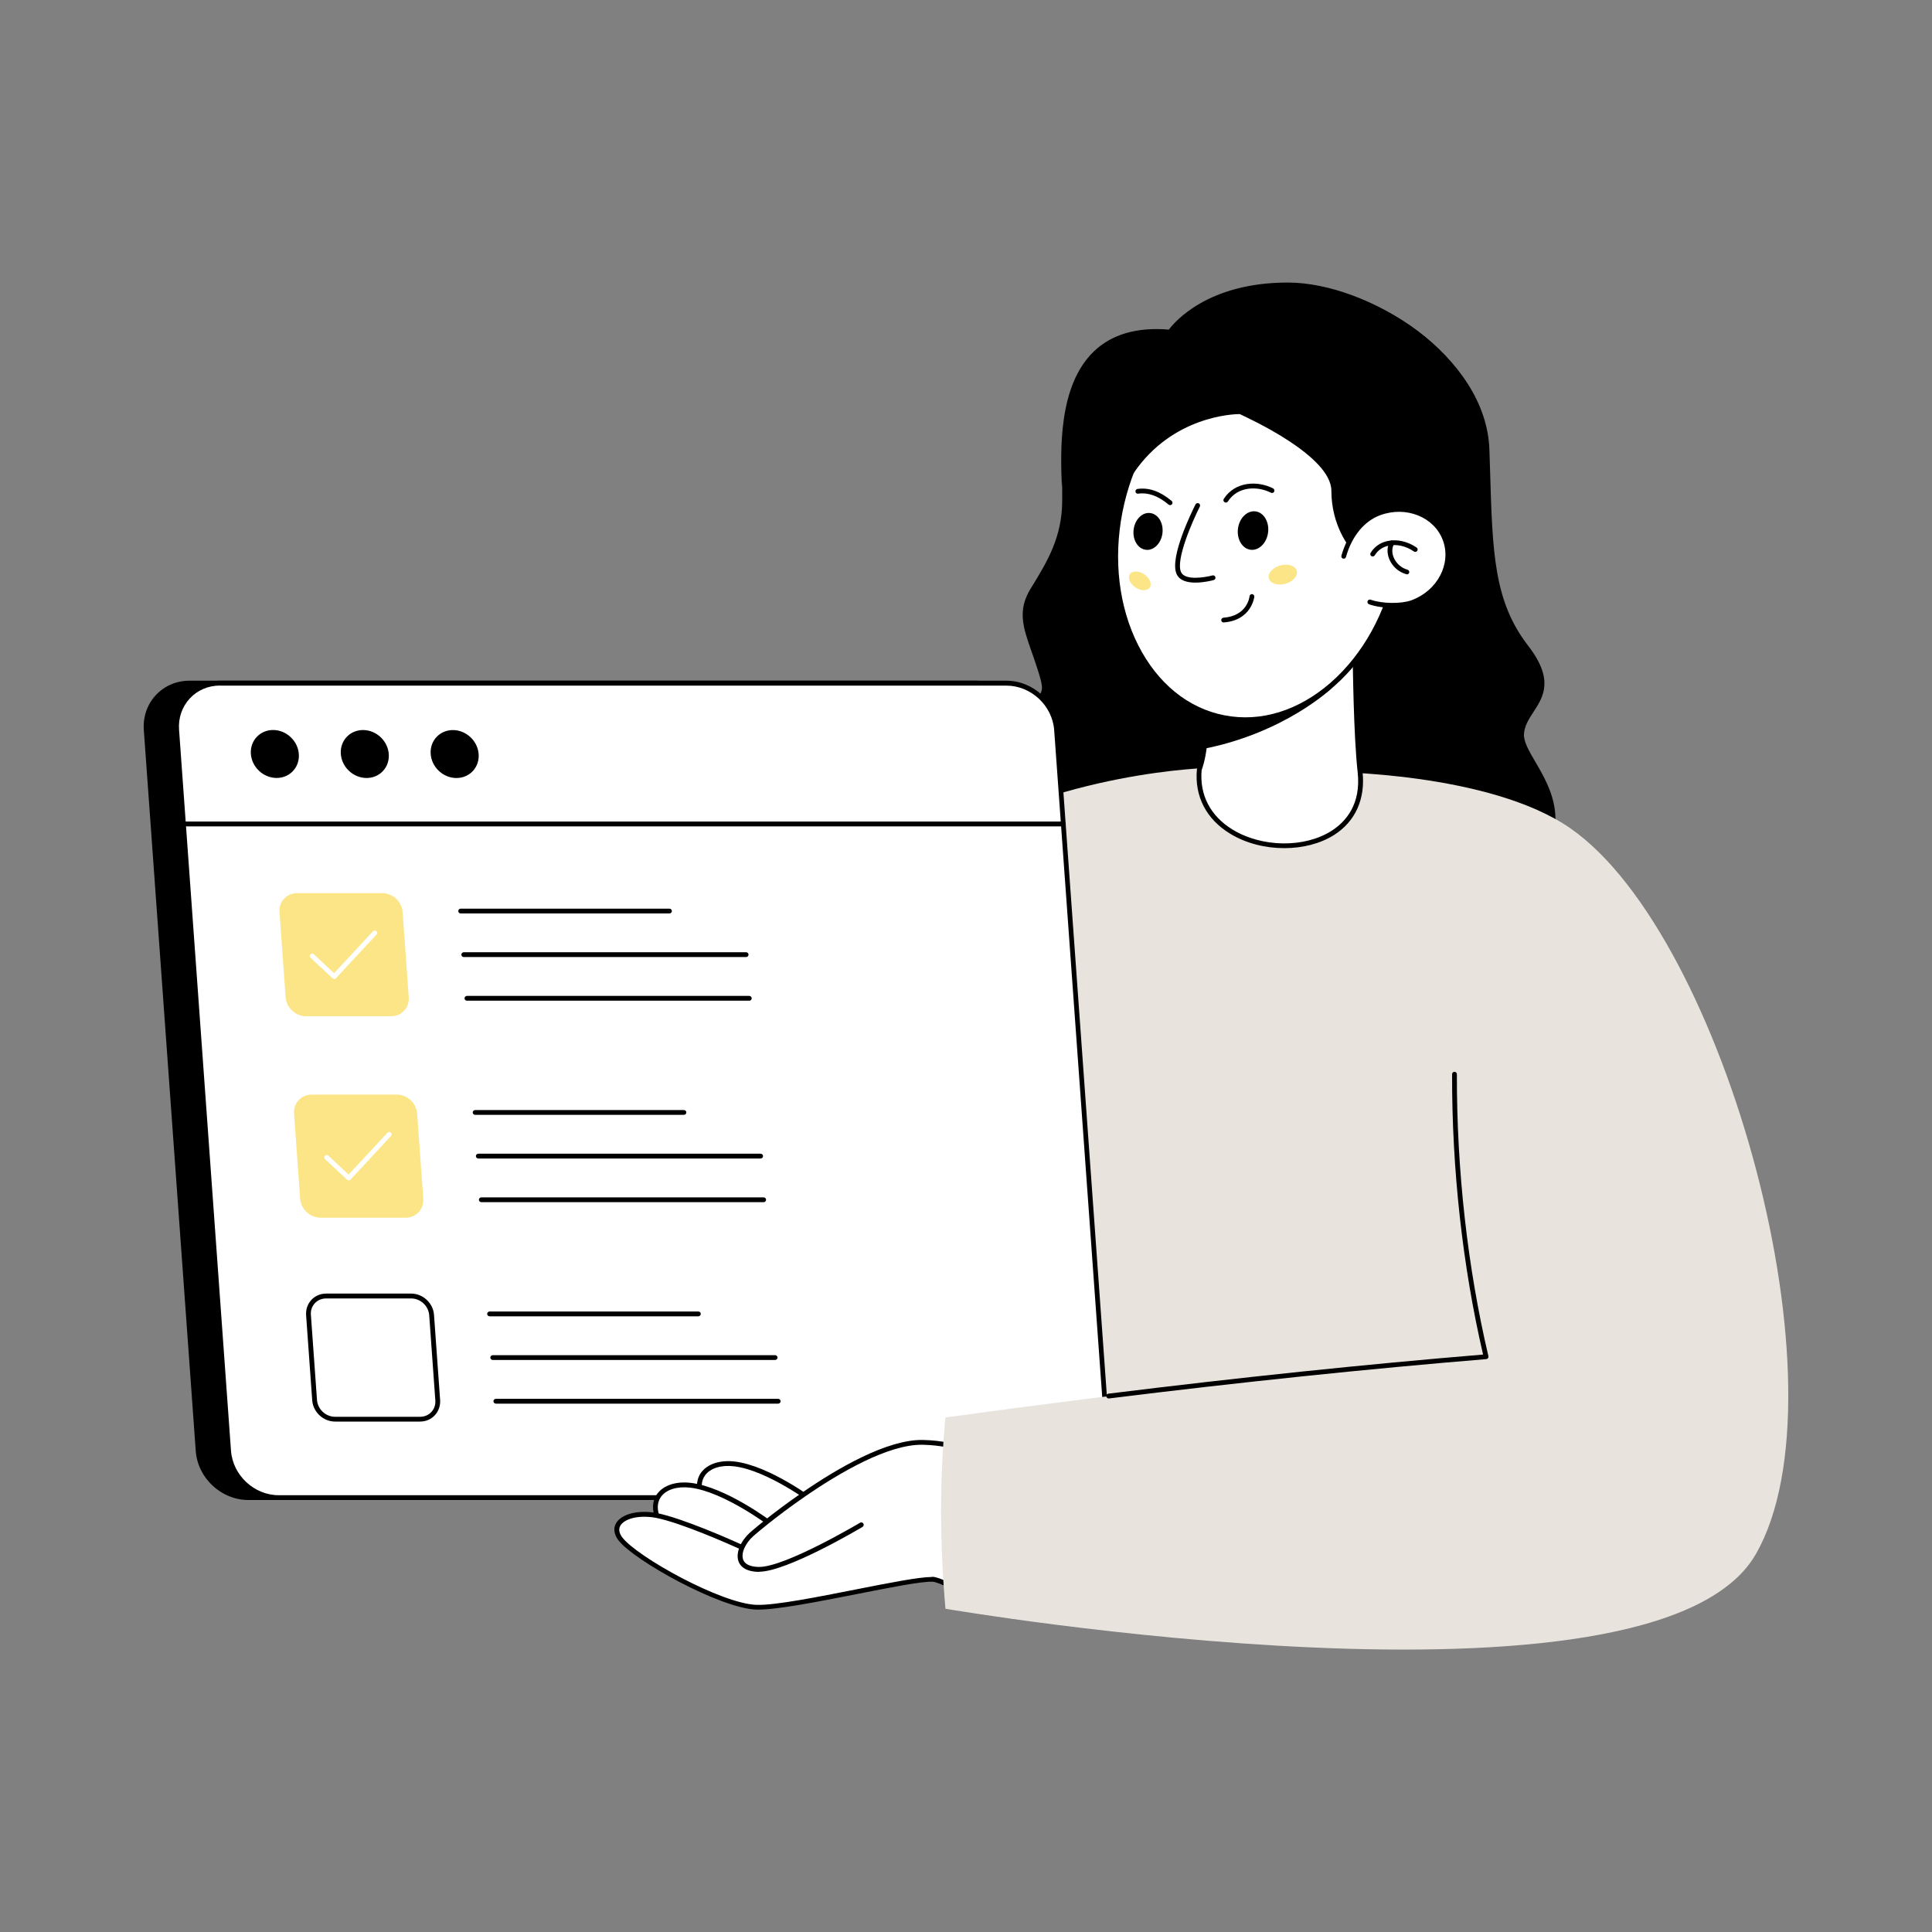 <svg xmlns="http://www.w3.org/2000/svg" id="Calque_1" viewBox="0 0 2500 2500"><rect x="0" y="0" width="2500" height="2500" fill="#808080" stroke="none"/><defs><style>      .st0 {        fill: #e9e3de;      }      .st1 {        fill: #fff;      }      .st2 {        fill: #fbe586;      }    </style></defs><path d="M1978.9,1136.5c-75.5,95.3-609.8-82.1-609.8-82.1,0,0-78.1-45.3-50.7-106.1,27.3-60.8,41.8-37.3,27.3-82.9-14.4-45.6-29.7-69.1-9.1-102.6,20.5-33.5,41-66.2,41-115.6s-24.4-231.9,136.5-217.4c0,0,40.8-61.1,152.4-61.1s253.8,90.2,257.8,213.6c4,123.4,2,192,50.6,255,48.6,63-3.9,76.9-5.9,112.7-2,35.7,85.4,91.3,9.9,186.6Z"></path><path d="M1877.8,1167.7c-174.7,0-492.6-104.7-509.7-110.4-.2,0-.4-.1-.6-.3-.8-.5-80.2-47.5-52-110.1,11-24.4,19.9-35.4,25.8-42.7,8.4-10.4,9.7-11.9,1.4-37.9-2.6-8.1-5.1-15.4-7.6-22.4-11.4-32.5-18.9-53.9-1.2-82.7l1.1-1.7c20.3-33.2,39.5-64.5,39.5-112.3s-.2-10.9-.5-17.9c-1.7-45.6-5-130.4,41.8-174.9,23-21.9,55.5-31.3,96.7-27.9,7.3-9.8,50.4-60.9,153.9-60.9s257,94.6,260.9,216.6c.3,9.8.6,19.2.9,28.4,3.1,104.5,4.9,167.6,49.1,224.8,34.1,44.1,19.8,66.2,7.1,85.7-6.1,9.3-11.8,18.2-12.4,29-.5,9.6,6.5,21.6,14.6,35.5,20.7,35.4,49.2,84-5.4,152.9-16.7,21-54.5,29.3-103.5,29.3ZM1370.4,1051.5c15.6,5.1,533.5,174.6,606,83l2.4,1.9-2.4-1.9c51.9-65.6,24.7-112,4.9-145.9-8.7-14.8-16.1-27.5-15.5-39,.7-12.5,7.2-22.5,13.4-32.1,12.6-19.5,24.6-37.9-6.8-78.5-45.4-58.8-47.3-122.6-50.4-228.4-.3-9.1-.5-18.6-.9-28.4-3.8-118.6-140.1-210.6-254.7-210.6s-149.4,59.1-149.8,59.7c-.6,1-1.8,1.5-2.9,1.4-40.2-3.6-71.7,5.2-93.7,26.1-44.8,42.5-41.6,125.5-39.9,170.1.3,7.1.5,13.3.5,18.2,0,49.5-20.6,83.1-40.4,115.5l-1.1,1.7c-16.1,26.3-9.4,45.5,1.8,77.4,2.5,7.1,5,14.4,7.6,22.6,8.9,28.2,7.2,31.7-2.5,43.7-5.7,7.1-14.3,17.7-25,41.3-25.1,55.8,44.3,99,49.2,102Z"></path><polygon class="st0" points="2018.8 1827.9 1269.7 1885.1 1269.7 1310.2 1602.4 1066.6 1702.7 1066.6 1929.9 1340.6 2018.8 1827.9"></polygon><path class="st0" d="M1634,1128.5l-282.1,159.2s-302.7-90.7-142.6-190.2c160.1-99.6,355.8-103.9,355.8-103.9l69,135Z"></path><path d="M1327.8,944.5l67.2,932.9c2.4,33.4-22.7,60.6-56.2,60.6H321.3c-33.4,0-62.5-27.1-64.9-60.5l-67.2-932.9c-2.4-33.4,22.7-60.5,56.2-60.5h1017.5c33.4,0,62.5,27.1,64.9,60.5Z"></path><path d="M1338.9,1941H321.3c-35,0-65.5-28.4-68-63.4l-67.2-932.9c-1.2-17.1,4.3-33.1,15.5-45.2,11.2-12,26.7-18.7,43.7-18.7h1017.5c35,0,65.5,28.4,68,63.4l67.2,932.8c1.2,17.1-4.3,33.1-15.5,45.2-11.2,12-26.7,18.7-43.7,18.7ZM245.4,887.1c-15.3,0-29.2,5.9-39.2,16.7-10,10.8-15,25.2-13.9,40.5l67.2,932.9c2.3,31.8,30,57.6,61.8,57.6h1017.5c15.2,0,29.2-5.9,39.2-16.7,10.1-10.8,15-25.2,13.9-40.5l-67.2-932.8c-2.3-31.8-30-57.6-61.8-57.6H245.4Z"></path><path class="st1" d="M1367.2,944.5l67.2,932.9c2.4,33.4-22.7,60.6-56.2,60.6H360.7c-33.4,0-62.5-27.1-64.9-60.5l-67.2-932.9c-2.4-33.4,22.7-60.5,56.2-60.5h1017.5c33.4,0,62.5,27.1,64.9,60.5Z"></path><path d="M1378.3,1941H360.7c-35,0-65.5-28.4-68-63.4l-67.2-932.9c-1.2-17.1,4.3-33.1,15.5-45.2,11.2-12,26.7-18.7,43.7-18.7h1017.5c35,0,65.5,28.4,68,63.4h0l67.2,932.8c1.2,17.1-4.3,33.1-15.5,45.2-11.2,12-26.7,18.7-43.7,18.7ZM284.8,887.1c-15.3,0-29.2,5.9-39.2,16.7-10,10.8-15,25.2-13.9,40.5l67.2,932.9c2.3,31.8,30,57.6,61.8,57.6h1017.5c15.3,0,29.2-5.9,39.2-16.7,10.1-10.8,15-25.2,13.9-40.5l-67.2-932.8c-2.3-31.8-30-57.6-61.8-57.6H284.8Z"></path><path class="st1" d="M558.5,1701.7l7.9,110.1c1,13.6-9.3,24.6-22.8,24.6h-110.1c-13.6,0-25.4-11-26.4-24.6l-7.9-110.1c-1-13.6,9.3-24.6,22.8-24.6h110.1c13.6,0,25.4,11,26.4,24.6Z"></path><path d="M543.6,1839.5h-110.1c-15.2,0-28.4-12.3-29.5-27.5l-7.9-110.1c-.5-7.5,1.9-14.5,6.8-19.8,4.9-5.3,11.7-8.2,19.1-8.2h110.1c15.2,0,28.4,12.3,29.5,27.5l7.9,110.1c.5,7.5-1.9,14.5-6.8,19.8-4.9,5.3-11.7,8.2-19.1,8.2ZM422,1680.2c-5.7,0-10.9,2.2-14.6,6.2-3.7,4-5.6,9.4-5.1,15.1l7.9,110.1c.9,12,11.3,21.7,23.3,21.7h110.1c5.7,0,10.9-2.2,14.6-6.2,3.7-4,5.6-9.4,5.1-15.1l-7.9-110.1c-.9-12-11.3-21.7-23.3-21.7h-110.1Z"></path><path d="M1007.1,1816.3h-365.5c-1.7,0-3.1-1.4-3.1-3.1s1.4-3.1,3.1-3.1h365.4c1.7,0,3.1,1.4,3.1,3.1s-1.4,3.1-3.1,3.1Z"></path><path d="M1003,1759.8h-365.4c-1.7,0-3.1-1.4-3.1-3.1s1.4-3.1,3.1-3.1h365.4c1.7,0,3.1,1.4,3.1,3.1s-1.4,3.1-3.1,3.1Z"></path><path d="M903.7,1703.3h-270.2c-1.7,0-3.1-1.4-3.1-3.1s1.4-3.1,3.1-3.1h270.2c1.7,0,3.1,1.4,3.1,3.1s-1.4,3.1-3.1,3.1Z"></path><g><path class="st2" d="M539.8,1441l7.9,110.1c1,13.6-9.3,24.6-22.8,24.6h-110.1c-13.6,0-25.4-11-26.4-24.6l-7.9-110.1c-1-13.6,9.3-24.6,22.8-24.6h110.1c13.6,0,25.4,11,26.4,24.6Z"></path><path class="st1" d="M451.2,1527.3c-.8,0-1.5-.3-2.1-.8l-28.5-26.6c-1.3-1.2-1.3-3.1-.1-4.4,1.2-1.3,3.1-1.3,4.4-.1l26.2,24.5,50.3-54.2c1.2-1.3,3.1-1.3,4.4-.2,1.3,1.2,1.3,3.1.2,4.4l-52.4,56.5c-.6.6-1.3,1-2.2,1h-.1Z"></path><g><path d="M988.3,1555.6h-365.5c-1.7,0-3.1-1.4-3.1-3.1s1.4-3.1,3.1-3.1h365.4c1.7,0,3.1,1.4,3.1,3.1,0,1.7-1.4,3.1-3.1,3.1Z"></path><path d="M984.3,1499.1h-365.4c-1.7,0-3.1-1.4-3.1-3.1s1.4-3.1,3.1-3.1h365.4c1.7,0,3.1,1.4,3.1,3.1s-1.4,3.1-3.1,3.1Z"></path><path d="M885,1442.6h-270.2c-1.7,0-3.1-1.4-3.1-3.1s1.4-3.1,3.1-3.1h270.2c1.7,0,3.1,1.4,3.1,3.1s-1.4,3.1-3.1,3.1Z"></path></g></g><g><path class="st2" d="M521,1180.3l7.9,110.1c1,13.6-9.3,24.6-22.8,24.6h-110.1c-13.6,0-25.4-11-26.4-24.6l-7.9-110.1c-1-13.6,9.3-24.6,22.8-24.6h110.1c13.6,0,25.4,11,26.4,24.6Z"></path><path class="st1" d="M432.4,1266.7c-.8,0-1.5-.3-2.1-.8l-28.5-26.6c-1.3-1.2-1.3-3.1-.1-4.4,1.2-1.3,3.1-1.3,4.4-.1l26.2,24.5,50.3-54.2c1.2-1.3,3.1-1.3,4.4-.2,1.3,1.2,1.3,3.1.2,4.4l-52.4,56.5c-.6.6-1.3,1-2.2,1h-.1Z"></path><g><path d="M969.6,1294.9h-365.4c-1.7,0-3.1-1.4-3.1-3.1s1.4-3.1,3.1-3.1h365.4c1.7,0,3.1,1.4,3.1,3.1,0,1.7-1.4,3.1-3.1,3.1Z"></path><path d="M965.5,1238.4h-365.4c-1.7,0-3.1-1.4-3.1-3.1s1.4-3.1,3.1-3.1h365.4c1.7,0,3.1,1.4,3.1,3.1s-1.4,3.1-3.1,3.1Z"></path><path d="M866.3,1182h-270.2c-1.7,0-3.1-1.4-3.1-3.1s1.4-3.1,3.1-3.1h270.2c1.7,0,3.1,1.4,3.1,3.1s-1.4,3.1-3.1,3.1Z"></path></g></g><path d="M1376,1069.3H237.4c-1.7,0-3.1-1.4-3.1-3.1s1.4-3.1,3.1-3.1h1138.6c1.7,0,3.1,1.4,3.1,3.1s-1.4,3.1-3.1,3.1Z"></path><g><ellipse cx="355.9" cy="975.1" rx="29.9" ry="32.2" transform="translate(-593 554.3) rotate(-46)"></ellipse><ellipse cx="472.2" cy="975.1" rx="29.9" ry="32.2" transform="translate(-557.4 638) rotate(-46)"></ellipse><ellipse cx="588.5" cy="975.1" rx="29.9" ry="32.2" transform="translate(-521.9 721.7) rotate(-46)"></ellipse></g><g><path class="st1" d="M1055,1944.9s-59.4-45.4-104.7-50.7c-32-3.7-54.7,14.9-41.4,44.9,13.3,30,89.3,51.2,89.3,51.2"></path><path d="M998.2,1993.4c-.3,0-.6,0-.8-.1-3.2-.9-77.7-21.9-91.4-52.9-5.9-13.4-5.4-25.9,1.4-35.1,8.2-11,24.3-16.3,43.2-14.1,45.6,5.4,103.8,49.4,106.3,51.3,1.4,1,1.6,3,.6,4.4s-3,1.6-4.4.6c-.6-.4-59.3-44.9-103.2-50.1-16.7-2-30.7,2.4-37.5,11.6-5.5,7.5-5.8,17.5-.7,28.9,12.5,28.3,86.6,49.2,87.3,49.4,1.7.5,2.6,2.2,2.2,3.8-.4,1.4-1.6,2.3-3,2.3Z"></path><path class="st1" d="M998.2,1972.6s-59.4-45.4-104.7-50.7c-32-3.7-54.7,14.9-41.4,44.9s89.3,51.2,89.3,51.2"></path><path d="M941.3,2021c-.3,0-.6,0-.8-.1-3.2-.9-77.7-21.9-91.4-52.9-5.9-13.4-5.4-25.9,1.4-35.1,8.2-11,24.3-16.3,43.2-14.1,45.6,5.4,103.8,49.4,106.3,51.3,1.4,1,1.6,3,.6,4.4-1,1.4-3,1.6-4.4.6-.6-.4-59.3-44.9-103.2-50.1-16.7-1.9-30.7,2.4-37.5,11.6-5.5,7.5-5.8,17.5-.7,28.9,12.5,28.3,86.6,49.2,87.3,49.4,1.7.5,2.6,2.2,2.2,3.8-.4,1.4-1.6,2.3-3,2.3Z"></path><g><path class="st1" d="M1301.5,1949.4v136.6c-50.6-24.4-85.6-42.2-94.5-42.4-33.1-.9-182.8,37.3-227.8,36.1-44.9-1.1-156.7-62.1-176.6-88.7-14.1-18.9,7.2-34.3,39.7-31.1,2.3.2,4.9.6,7.6,1.2,31.7,6.3,90.9,32.4,110.3,41.2.2,0,.4.2.5.3,3.7,1.7,5.9,2.7,5.9,2.7l155.7-72.9,179.2,17.2Z"></path><path d="M1301.5,2089.1c-.5,0-.9,0-1.4-.3-7.9-3.8-15.4-7.4-22.5-10.9-35.7-17.3-64-31-70.8-31.2-14.9-.5-55.3,7.6-98,16-51.7,10.2-105.3,20.7-129.8,20.1-46.6-1.2-159.7-64-179-90-5.5-7.4-6.6-15.1-2.9-21.6,6.1-10.8,23.9-16.5,45.4-14.4,2.4.2,5.1.6,7.9,1.2,32.3,6.5,93.1,33.3,111,41.4l.5.3c2,.9,3.5,1.6,4.6,2.1l154.4-72.3c.5-.2,1.1-.4,1.6-.3l179.1,17.2c1.6.1,2.8,1.5,2.8,3.1v136.6c0,1.1-.6,2.1-1.5,2.6-.5.3-1.1.5-1.6.5ZM1205.8,2040.4c.4,0,.8,0,1.2,0,7.9.2,29.4,10.5,73.4,31.9,5.7,2.8,11.7,5.7,18,8.7v-128.8l-175.5-16.8-155,72.6c-.8.4-1.8.4-2.6,0,0,0-2.1-1-5.8-2.6l-.6-.3c-17.6-8-77.9-34.6-109.6-40.9-2.7-.6-5.1-.9-7.3-1.1-21.6-2.1-35.3,4.1-39.3,11.2-3.1,5.5-.4,11.1,2.4,14.9,18.8,25.2,128.8,86.3,174.2,87.5,23.8.7,79.4-10.3,128.4-20,42-8.3,81.7-16.1,98.2-16.1Z"></path></g><g><path class="st1" d="M1114.4,1973.3s-98.3,58.5-133,57.6c-23.4-.6-27-14.3-21.6-27.7,0-.4.3-.7.4-1,2.7-6.1,7.1-12.1,12.4-16.7.8-.7,1.8-1.6,3.1-2.7,3.9-3.3,9.8-8.2,17.2-14.1,12.2-9.6,28.4-21.9,46.8-34.6,47.8-33,110.5-68.8,154.7-67.7,54.3,1.4,81.5,22.4,107.2,38.2v74.5"></path><path d="M982.2,2034c-.3,0-.6,0-.9,0-11.7-.3-19.7-3.7-23.9-10-3.7-5.7-3.9-13.5-.5-22h0s.1-.4.3-.7c3-6.8,7.6-13.1,13.3-18.2.8-.7,1.8-1.6,3.1-2.7,3.8-3.2,9.8-8.2,17.3-14.2,10.6-8.4,27.3-21.2,47-34.7,46-31.8,110.6-69.2,156.5-68.2,49.4,1.2,76.7,18.4,100.7,33.6,2.7,1.7,5.4,3.4,8.1,5.1.9.6,1.5,1.6,1.5,2.6v74.5c0,1.7-1.4,3.1-3.1,3.1s-3.1-1.4-3.1-3.1v-72.8c-2.2-1.4-4.4-2.8-6.7-4.2-23.3-14.7-49.8-31.4-97.5-32.6-44.4-1-107.6,35.9-152.8,67.1-19.6,13.5-36.2,26.2-46.6,34.5-7.4,5.9-13.3,10.8-17.1,14-1.2,1-2.2,1.9-3,2.6-5,4.4-9.1,10-11.6,15.6l-.2.4c0,.1-.1.4-.2.5-2.6,6.5-2.6,12.3,0,16.2,2.9,4.5,9.5,7,18.8,7.2.3,0,.5,0,.8,0,34.1,0,129.5-56.6,130.5-57.2,1.5-.9,3.4-.4,4.3,1.1.9,1.5.4,3.4-1.1,4.3-4,2.4-97.9,58-133.8,58Z"></path></g></g><path class="st0" d="M1882.1,1390.1c-.3,117.8,12.7,245.9,40.8,365.6-223.8,18.5-457.7,45.2-699.5,78.5-7.6,79.6-7.4,162.2,0,247.5,0,0,917.7,157.2,1048.6-70.6,121.6-211.5-39.9-799.5-239.4-938.9-105-73.4-315-73.4-315-73.4l-38,71.5,202.5,319.7Z"></path><path d="M1434.6,1809.6c-1.5,0-2.9-1.2-3.1-2.7-.2-1.7,1-3.3,2.7-3.5,169.7-21,332.8-38,484.9-50.6-26.5-114.2-40.4-239.6-40.1-362.8,0-1.7,1.4-3.1,3.1-3.1,1.6,0,3.1,1.4,3.1,3.1-.3,124,13.8,250.2,40.8,364.9.2.9,0,1.8-.5,2.5-.5.7-1.4,1.2-2.3,1.3-153,12.6-317.2,29.7-488.2,50.9-.1,0-.2,0-.4,0Z"></path><g><path class="st1" d="M1551.9,995.9s4.8-12.6,6.7-30.3c1.8-17.1.8-38.9-9.9-58.3-5.5-9.9,4.6-19.2,22.9-27.6,54.6-25.3,181.9-42.4,181.9-42.4,0,0,.5,107.9,6.5,161.6,15,133.9-219.4,121.9-208-2.9Z"></path><path d="M1661.9,1097.5c-24.6,0-49.7-6.2-70.1-18.7-30.9-18.8-46.2-48.4-43-83.1,0-.3,0-.6.2-.8,0-.1,4.7-12.5,6.5-29.5,1.6-15,1.2-37-9.6-56.5-2-3.6-2.4-7.4-1.2-11.1,2.4-7.2,10.7-14,25.5-20.8,54.4-25.2,177.6-42,182.8-42.7.9-.1,1.8.1,2.5.7.7.6,1.1,1.4,1.1,2.3s.6,108.3,6.5,161.2c3.9,35.2-9.1,64.3-36.7,81.9-18,11.4-41,17.1-64.4,17.1ZM1554.9,996.6c-2.8,32.1,11.4,59.4,40.1,76.9,38,23.2,93,23.9,128,1.6,18-11.5,38.5-34,33.8-75.9-5.3-47.7-6.3-139.2-6.5-158.3-20.9,3-129.1,19.2-177.5,41.7-16.1,7.4-21,13.4-22.2,17.1-.7,2.1-.5,4.1.7,6.2,11.6,20.9,12,44.2,10.3,60.1-1.7,16.3-5.8,28.3-6.7,30.6Z"></path><path d="M1720.9,888.5s-58,56-162.4,77.1c1.8-17.1.8-38.9-9.9-58.3-5.5-9.9,4.6-19.2,22.9-27.6l149.4,8.8Z"></path><path d="M1558.5,968.7c-.8,0-1.5-.3-2.1-.8-.7-.7-1.1-1.6-1-2.6,1.6-15,1.2-37-9.6-56.5-2-3.6-2.4-7.4-1.2-11.1,2.4-7.2,10.7-14,25.5-20.8.5-.2,1-.3,1.5-.3l149.4,8.9c1.2,0,2.3.9,2.7,2,.4,1.2.1,2.5-.8,3.3-.6.6-59.9,56.9-163.9,77.9-.2,0-.4,0-.6,0ZM1572.1,882.8c-15.6,7.3-20.3,13.1-21.5,16.8-.7,2.1-.5,4.1.7,6.2,10.6,19.1,11.8,40.3,10.7,55.9,81.9-17.4,134.6-56.7,151.1-70.5l-141.1-8.4Z"></path><path class="st1" d="M1808.5,732.3c-24.9,127.9-125.5,215.8-224.6,196.5-99.2-19.3-159.4-138.6-134.5-266.4,24.9-127.8,125.5-215.8,224.6-196.4,99.2,19.3,159.4,138.6,134.5,266.4Z"></path><path d="M1611.6,934.6c-9.5,0-18.9-.9-28.3-2.7-48.9-9.5-90.1-43-115.9-94.2-25.7-50.9-33.2-113.4-21-175.9,12.2-62.5,42.5-117.6,85.5-155.1,43.2-37.7,93.9-53.3,142.8-43.8,100.7,19.6,162.1,140.7,137,270-12.2,62.5-42.5,117.6-85.5,155.2-34.9,30.5-74.7,46.5-114.5,46.5ZM1646.3,466.4c-38.3,0-76.7,15.5-110.4,44.9-41.9,36.6-71.5,90.5-83.5,151.6-11.9,61.2-4.7,122.2,20.4,171.9,25,49.4,64.6,81.7,111.6,90.8,47,9.2,95.8-5.9,137.5-42.3,41.9-36.7,71.6-90.5,83.5-151.7l3.1.6-3.1-.6c24.5-125.9-34.7-243.8-132-262.7-9-1.7-18-2.6-27.1-2.6Z"></path><path d="M1750.4,708.4s-24.6-27.9-24.6-73.1-121-102.5-121-102.5c0,0-86.1-2.1-140.3,77.4,0,0,39.9-156.3,184.3-156.3s169.2,164.2,169.2,217.2-67.7,37.4-67.7,37.4Z"></path><path d="M1771.4,713.7c-11.7,0-21-2.1-21.7-2.3-.6-.1-1.2-.5-1.6-1-1-1.2-25.3-29.4-25.3-75.2s-109.3-94.9-118.6-99.4c-7.9,0-86.9,2.5-137,76-.9,1.2-2.5,1.7-3.9,1.1-1.4-.6-2.1-2.1-1.7-3.6.4-1.6,42.1-158.7,187.3-158.7s172.3,218.1,172.3,220.3c0,14.2-4.6,25.1-13.8,32.4-10.3,8.2-24.3,10.2-36,10.2ZM1752.1,705.6c5.8,1.1,35,6,51.4-7,7.6-6,11.5-15.3,11.5-27.6s-1.9-214.1-166.1-214.1-159.7,95.7-175.3,136.2c54.5-64.5,130.5-63.5,131.4-63.5.4,0,.9.1,1.3.3,5,2.4,122.7,58.7,122.7,105.3,0,39.3,19.4,65.6,23.2,70.3Z"></path><path class="st1" d="M1772.5,779c15.5,5.5,41.2,5.8,55.1.7,35.3-13,54.3-49.5,42.4-81.5-11.8-32-50-47.4-85.2-34.3-23,8.5-39,30.7-46.2,56.1"></path><path d="M1802.1,786.5c-10.9,0-22.1-1.5-30.6-4.6-1.6-.6-2.5-2.4-1.9-4,.6-1.6,2.4-2.5,4-1.9,14.9,5.3,39.6,5.6,52.9.7,33.6-12.4,51.8-47.2,40.6-77.5s-47.7-44.9-81.2-32.5c-20.6,7.6-36.7,27.3-44.2,54-.5,1.7-2.1,2.6-3.8,2.1-1.7-.5-2.6-2.2-2.1-3.8,8.1-28.7,25.6-49.9,48.1-58.2,36.8-13.6,76.8,2.6,89.2,36.2,12.4,33.6-7.5,71.9-44.3,85.5-7,2.6-16.7,3.9-26.6,3.9Z"></path><path d="M1776.3,720.1c-.5,0-1.1-.1-1.6-.4-1.5-.9-2-2.8-1.1-4.3,4.7-7.8,12.4-13.3,21.8-15.3,12.2-2.7,26,.4,37.7,8.4,1.4,1,1.8,2.9.8,4.3-1,1.4-2.9,1.8-4.3.8-10.3-7.1-22.3-9.8-32.8-7.5-7.8,1.7-13.9,6-17.8,12.4-.6,1-1.6,1.5-2.7,1.5Z"></path><path d="M1820.5,743.1c-.3,0-.6,0-.8-.1-9.9-2.7-18.1-10.1-22-19.5-3.2-7.9-3-16.2.7-22.6.9-1.5,2.8-2,4.3-1.1,1.5.9,2,2.8,1.1,4.3-2.7,4.8-2.9,11-.4,17.2,3.2,7.7,9.9,13.7,17.9,15.9,1.7.5,2.6,2.2,2.2,3.8-.4,1.4-1.6,2.3-3,2.3Z"></path><path d="M1514.1,653.6c-.7,0-1.4-.2-2-.7-13.5-11.3-26.4-15.9-39.3-14.1-1.7.3-3.3-.9-3.5-2.6-.2-1.7.9-3.3,2.6-3.5,14.8-2.1,29.2,3,44.2,15.5,1.3,1.1,1.5,3.1.4,4.4-.6.7-1.5,1.1-2.4,1.1Z"></path><path d="M1586.2,650.3c-.6,0-1.2-.2-1.7-.5-1.4-.9-1.9-2.9-.9-4.3,14.5-22.6,43.7-23.8,63.8-13.5,1.5.8,2.1,2.7,1.4,4.2s-2.6,2.1-4.2,1.4c-17.7-9.1-43.3-8.2-55.7,11.3-.6.9-1.6,1.4-2.6,1.4Z"></path><g><path d="M1482.9,708.3c8.6,1.1,16.7-7.3,18.1-18.7,1.4-11.4-4.4-21.5-13-22.6-8.6-1.1-16.7,7.3-18.1,18.7-1.4,11.4,4.4,21.5,13,22.6Z"></path><path d="M1484.4,711.5c-.6,0-1.2,0-1.8-.1h0c-10.3-1.3-17.3-13-15.7-26.1.8-6.2,3.3-11.8,7.2-15.8,4.1-4.3,9.2-6.3,14.4-5.6,10.3,1.3,17.3,13,15.7,26.1-1.5,12.3-10.2,21.6-19.8,21.6ZM1483.3,705.2c6.9.9,13.4-6.3,14.6-16,1.2-9.7-3.4-18.3-10.3-19.1-3.2-.4-6.4.9-9.1,3.8-3,3.1-4.9,7.4-5.5,12.3-1.2,9.7,3.4,18.3,10.3,19.1h0Z"></path></g><g><path d="M1618.7,708.3c9,1.1,17.6-7.7,19.1-19.7,1.5-12-4.6-22.7-13.7-23.8-9-1.1-17.6,7.7-19.1,19.7-1.5,12,4.6,22.7,13.7,23.8Z"></path><path d="M1620.3,711.5c-.7,0-1.3,0-2-.1h0c-10.7-1.3-18.1-13.6-16.4-27.2.8-6.5,3.5-12.4,7.6-16.6,4.3-4.4,9.6-6.5,15-5.9,10.7,1.3,18.1,13.5,16.4,27.2-.8,6.5-3.5,12.4-7.6,16.6-3.8,3.9-8.4,6-13,6ZM1619.1,705.2c3.3.4,6.8-1,9.7-4,3.1-3.2,5.2-7.9,5.9-13,1.2-10.3-3.7-19.4-11-20.3-3.4-.4-6.8,1-9.7,4-3.1,3.2-5.2,7.9-5.9,13-1.3,10.3,3.7,19.4,11,20.3h0Z"></path></g><path d="M1546.8,753.9c-10,0-20.2-2.3-24.2-10.9-10-21.3,20.8-83.3,24.4-90.3.8-1.5,2.6-2.1,4.2-1.4,1.5.8,2.1,2.6,1.4,4.2-9.3,18.3-31.7,69.1-24.3,84.9,5.2,11.1,31,6.8,40.6,4.2,1.7-.4,3.4.5,3.8,2.2.5,1.7-.5,3.4-2.2,3.8-2.1.6-12.8,3.3-23.6,3.3Z"></path><path d="M1583.4,805.5c-1.6,0-3-1.2-3.1-2.9-.1-1.7,1.2-3.2,2.9-3.3,30.7-2.3,33.6-26.6,33.7-27.7.2-1.7,1.7-3,3.4-2.8,1.7.2,2.9,1.7,2.8,3.4,0,.3-3.6,30.5-39.4,33.2,0,0-.2,0-.3,0Z"></path><ellipse class="st2" cx="1660" cy="743.2" rx="18.7" ry="12.3" transform="translate(-136.8 461.6) rotate(-15.2)"></ellipse><ellipse class="st2" cx="1474.4" cy="750.7" rx="10.2" ry="15.5" transform="translate(29.5 1556.7) rotate(-56.1)"></ellipse></g></svg>